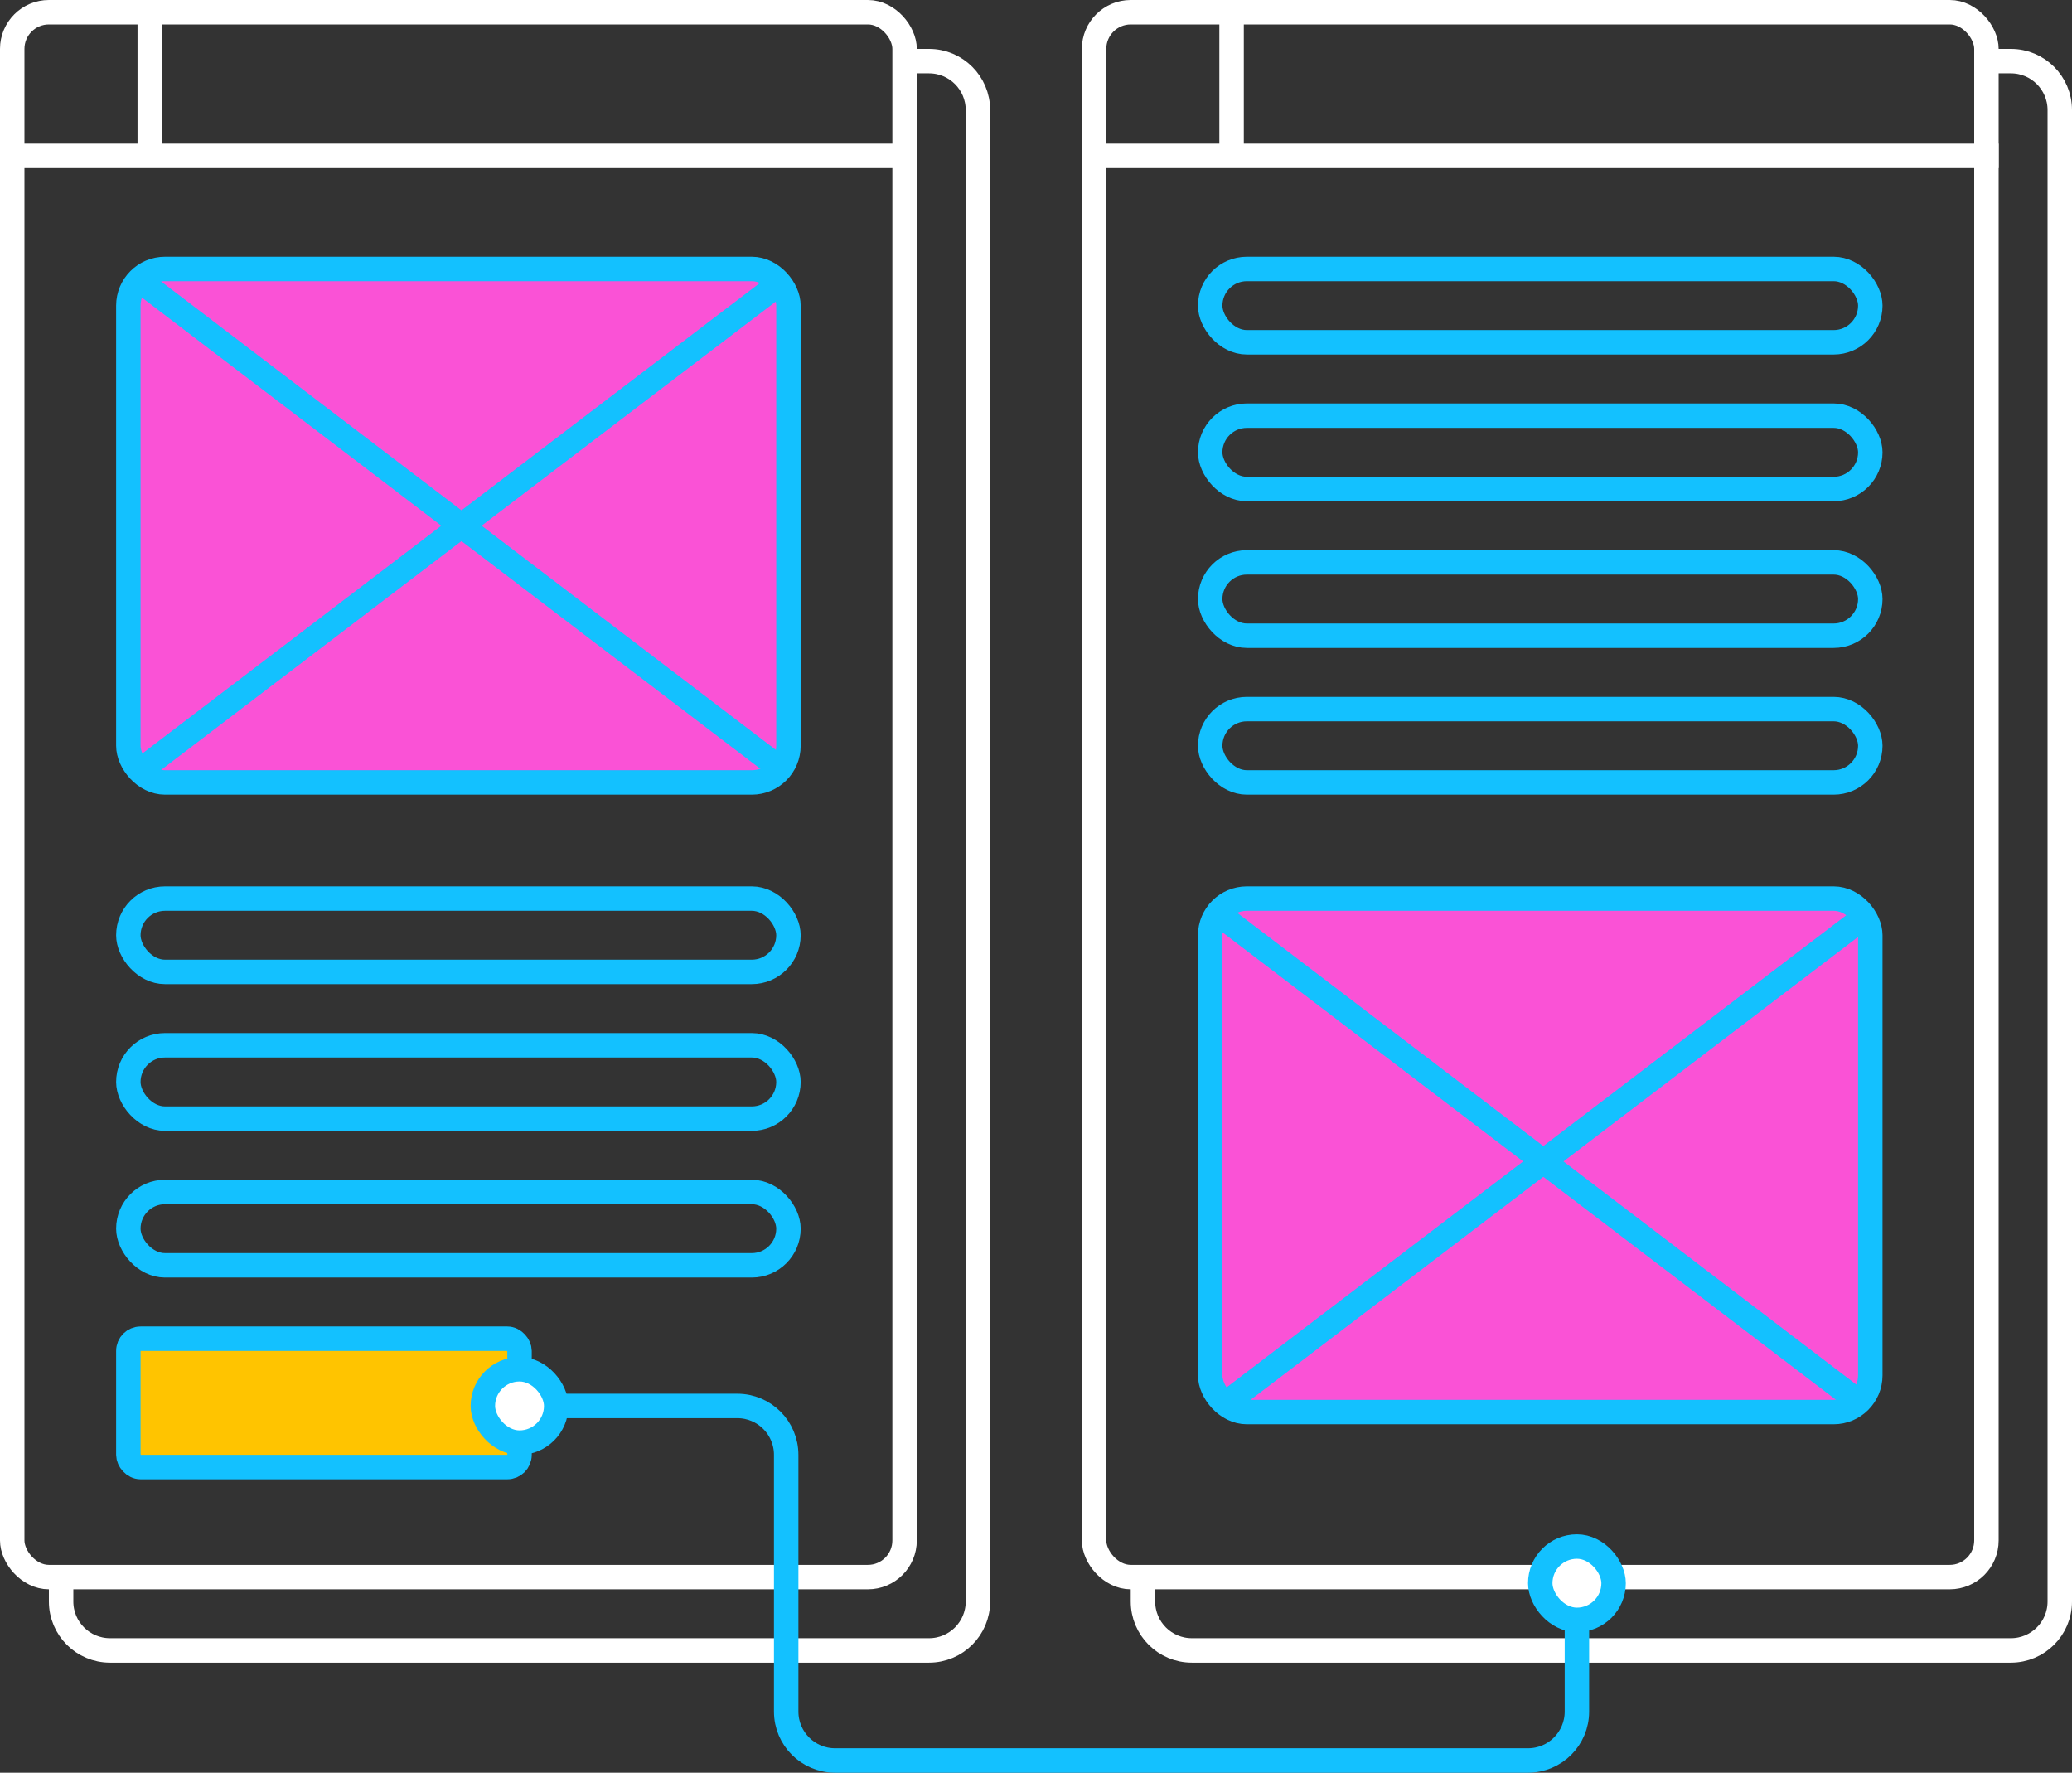 <svg width="339" height="290" viewBox="0 0 339 290" fill="none" xmlns="http://www.w3.org/2000/svg">
<rect x="0" y="0" width="339" height="290" fill="#333333" stroke="none"/>
<rect x="179" y="2" width="146" height="256" rx="6" stroke="white" stroke-width="4"/>
<path d="M323.5 10H329C333.418 10 337 13.582 337 18V262C337 266.418 333.418 270 329 270H195C190.582 270 187 266.418 187 262V258.5" stroke="white" stroke-width="4"/>
<rect x="252" y="253" width="12" height="12" rx="6" fill="white" stroke="#13C1FF" stroke-width="4"/>
<rect x="198" y="147" width="108" height="84" rx="6" fill="#FA52D6" stroke="#13C1FF" stroke-width="4"/>
<path d="M200 150L305 230" stroke="#13C1FF" stroke-width="4"/>
<path d="M305 150L200 230" stroke="#13C1FF" stroke-width="4"/>
<rect x="198" y="44" width="108" height="12" rx="6" stroke="#13C1FF" stroke-width="4"/>
<rect x="198" y="68" width="108" height="12" rx="6" stroke="#13C1FF" stroke-width="4"/>
<rect x="198" y="92" width="108" height="12" rx="6" stroke="#13C1FF" stroke-width="4"/>
<rect x="198" y="116" width="108" height="12" rx="6" stroke="#13C1FF" stroke-width="4"/>
<path d="M178 25.5H327" stroke="white" stroke-width="4"/>
<path d="M201.5 1V27" stroke="white" stroke-width="4"/>
<rect x="2" y="2" width="146" height="256" rx="6" stroke="white" stroke-width="4"/>
<path d="M146.5 10H152C156.418 10 160 13.582 160 18V262C160 266.418 156.418 270 152 270H18C13.582 270 10 266.418 10 262V258.5" stroke="white" stroke-width="4"/>
<rect x="21" y="44" width="108" height="84" rx="6" fill="#FA52D6" stroke="#13C1FF" stroke-width="4"/>
<path d="M23 46L128 126" stroke="#13C1FF" stroke-width="4"/>
<path d="M128 46L23 126" stroke="#13C1FF" stroke-width="4"/>
<rect x="21" y="147" width="108" height="12" rx="6" stroke="#13C1FF" stroke-width="4"/>
<rect x="21" y="171" width="108" height="12" rx="6" stroke="#13C1FF" stroke-width="4"/>
<rect x="21" y="195" width="108" height="12" rx="6" stroke="#13C1FF" stroke-width="4"/>
<rect x="21" y="219" width="64" height="21" rx="2" fill="#FFC400" stroke="#13C1FF" stroke-width="4"/>
<rect x="79" y="224" width="12" height="12" rx="6" fill="white" stroke="#13C1FF" stroke-width="4"/>
<path d="M90 230H120.628C125.046 230 128.628 233.582 128.628 238V280C128.628 284.418 132.209 288 136.628 288H250C254.418 288 258 284.418 258 280V265" stroke="#13C1FF" stroke-width="4"/>
<path d="M1 25.5H150" stroke="white" stroke-width="4"/>
<path d="M24.5 1V27" stroke="white" stroke-width="4"/>
</svg>
